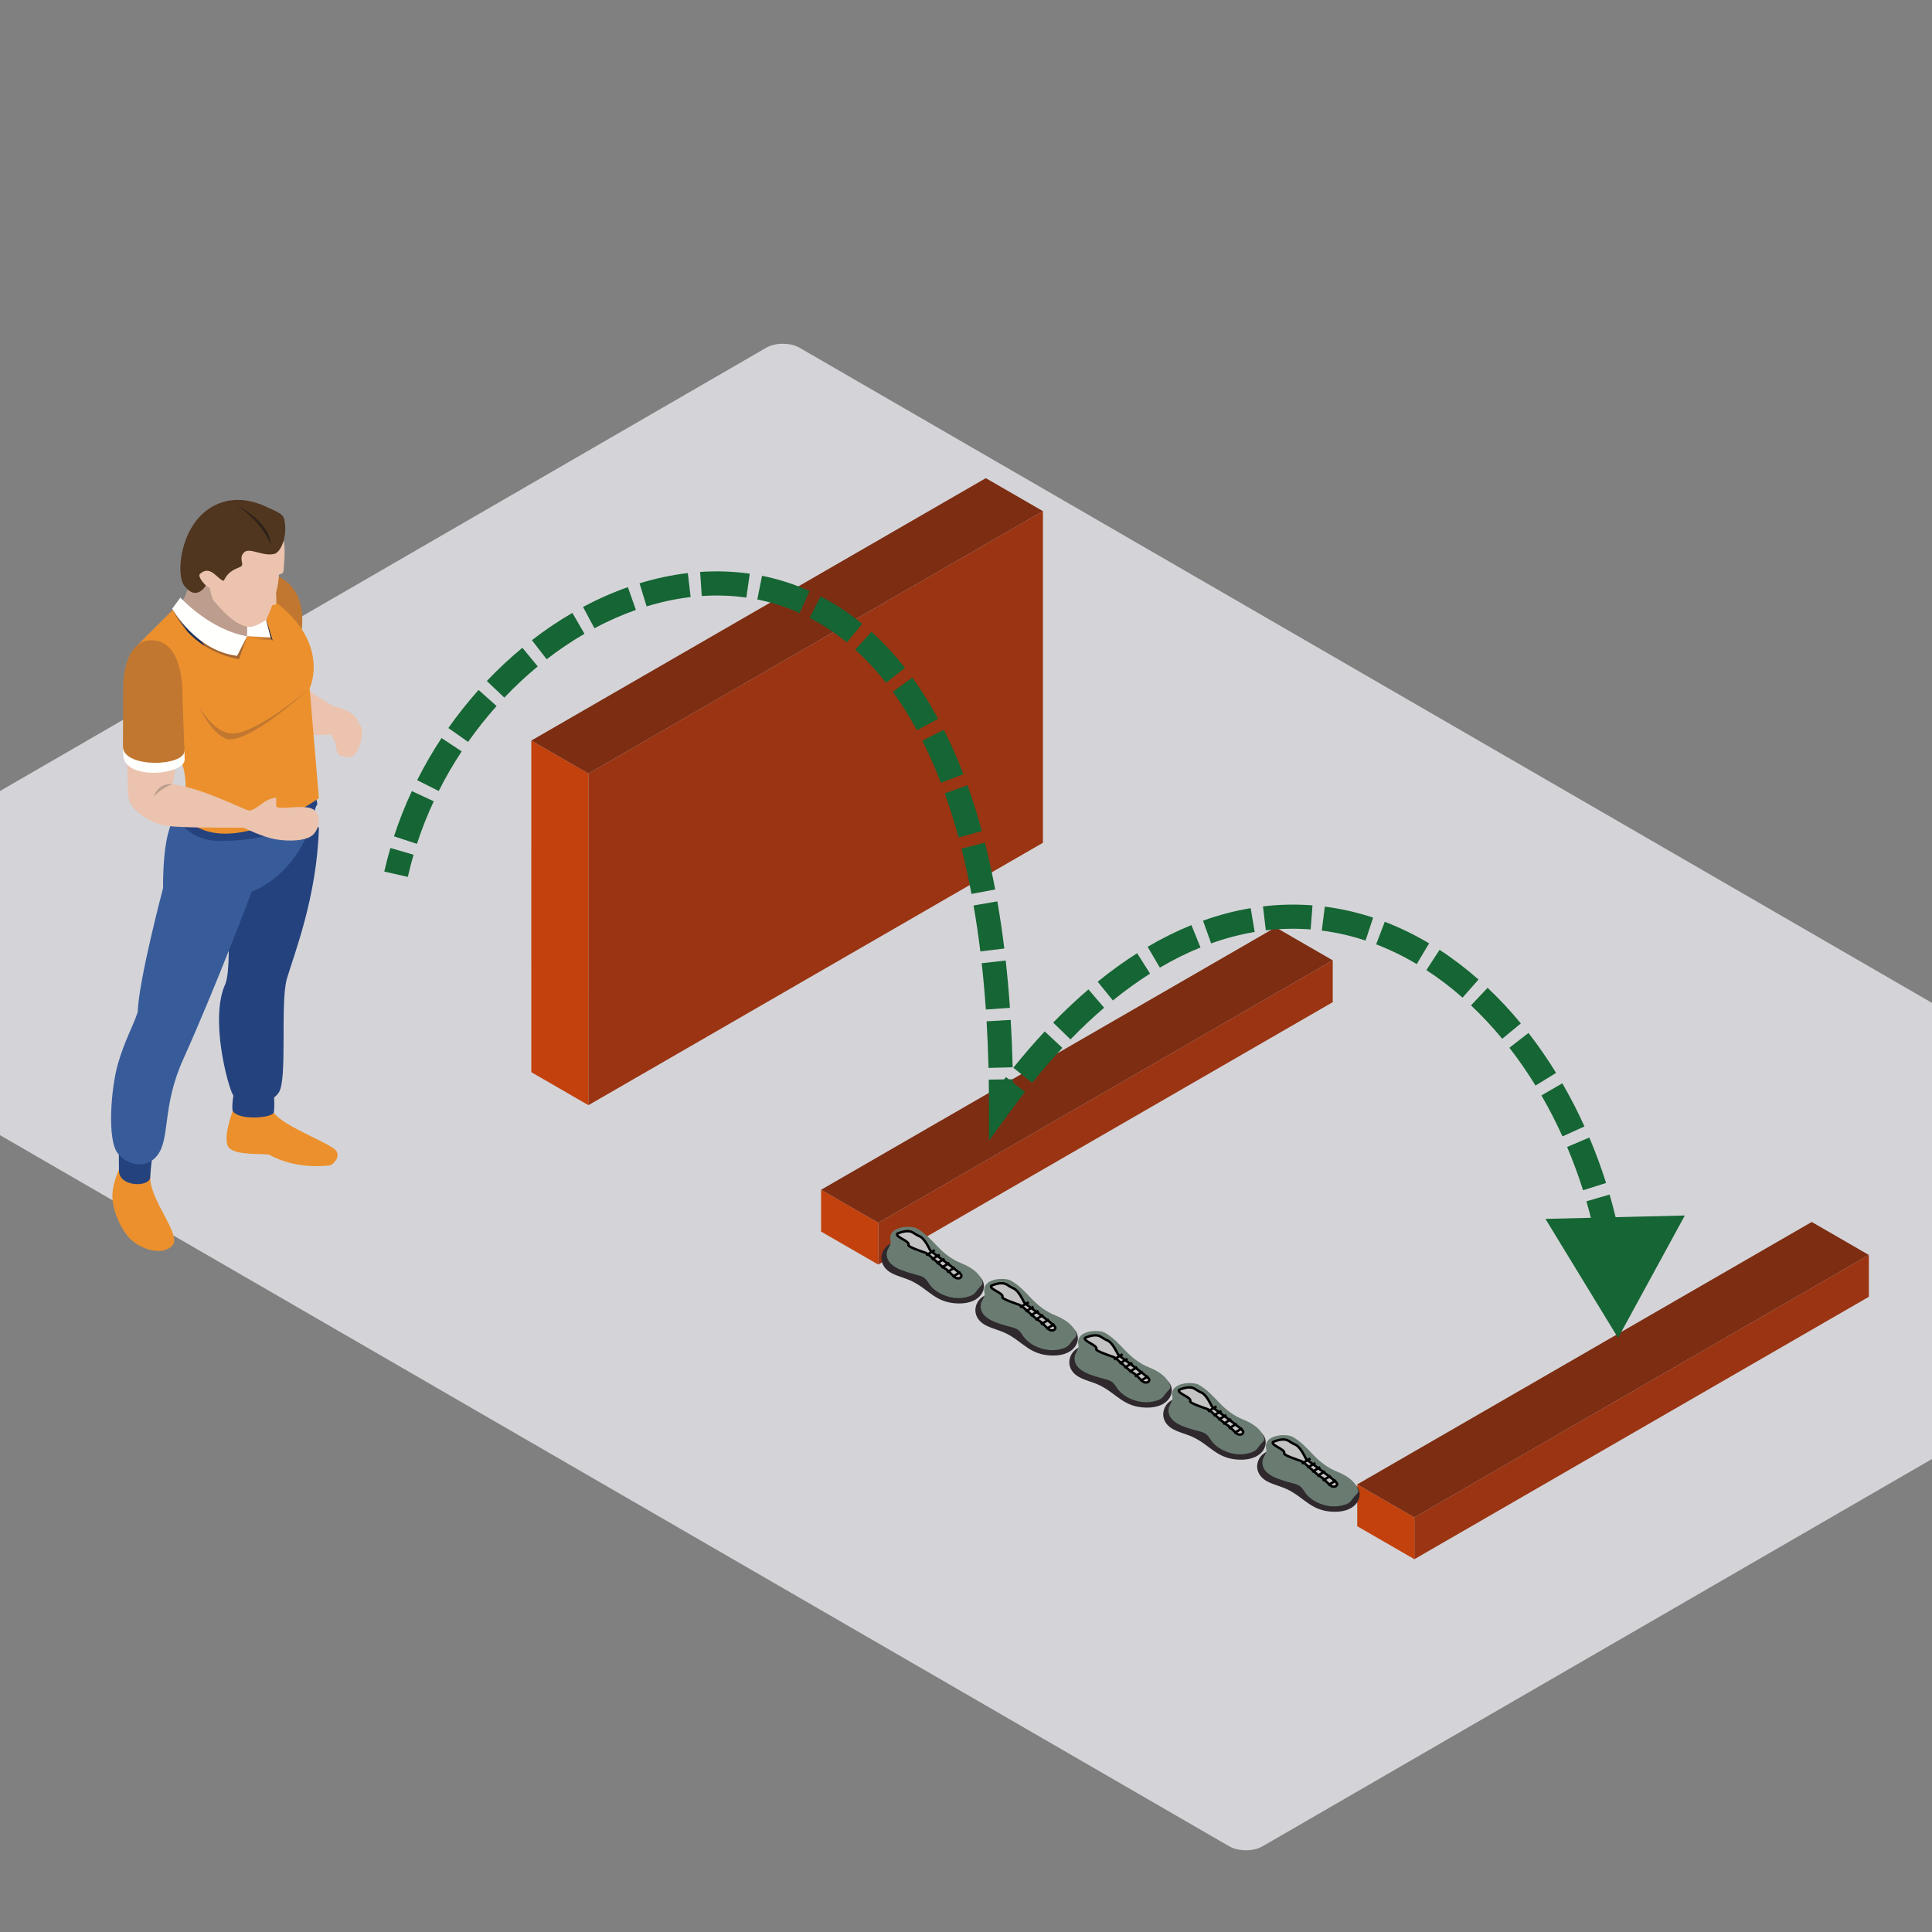 <svg width="800" height="800" viewBox="0 0 800 800" fill="none" xmlns="http://www.w3.org/2000/svg">
<rect x="0" y="0" width="800" height="800" fill="#808080" stroke="none"/>
<g clip-path="url(#clip0_7721_38935)">
<rect width="737.943" height="516.56" rx="8" transform="matrix(0.866 0.501 -0.866 0.501 324.177 140)" fill="#D4D4D8"/>
<path fill-rule="evenodd" clip-rule="evenodd" d="M114.449 238.28C130.738 245.497 123.634 267.297 123.634 267.297L106.292 254.459L107.614 240.794C107.614 240.794 111.528 237.297 114.449 238.28Z" fill="#C17730"/>
<path fill-rule="evenodd" clip-rule="evenodd" d="M138.198 292.501C138.198 292.501 131.29 288.561 125.97 284.461C119.062 285.061 125.809 303.928 125.809 303.928C125.809 303.928 132.494 304.629 137.167 304.137C138.415 307.742 140.829 309.709 140.829 309.709L147.188 307.09C147.188 307.09 148.916 301.891 148.356 299.158C147.188 294.078 138.198 292.501 138.198 292.501Z" fill="#EBC3AE"/>
<path fill-rule="evenodd" clip-rule="evenodd" d="M77.998 241.149C78.163 245.741 74.385 250.556 74.385 250.556L83.479 263.419L96.414 270.417L107.173 265.936L108.373 254.458L98.39 239.81L82.279 236.811C82.279 236.811 77.837 236.557 77.998 241.149Z" fill="#BD9D8D"/>
<path fill-rule="evenodd" clip-rule="evenodd" d="M113.34 460.774C118.132 466.953 137.761 473.619 139.405 476.789C141.049 479.958 136.992 482.476 136.992 482.476C136.992 482.476 123.504 484.878 111.367 478.1C108.055 477.587 98.562 478.428 95.078 475.53C91.597 472.633 96.362 459.958 96.362 459.958C96.362 459.958 108.537 454.599 113.34 460.774Z" fill="#EB902D"/>
<path fill-rule="evenodd" clip-rule="evenodd" d="M96.97 451.43C96.97 451.43 95.76 458.316 96.362 459.958C98.285 463.895 112.046 463.124 113.34 460.774C113.906 457.758 113.34 452.249 113.34 452.249L96.97 451.43Z" fill="#24427E"/>
<path fill-rule="evenodd" clip-rule="evenodd" d="M132.049 342.729C131.29 371.418 121.64 395.466 118.789 405.303C115.942 415.142 119.083 446.621 115.494 452.305C111.906 457.988 99.709 459.083 96.362 453.18C94.406 449.728 86.68 421.753 93.353 407.321C96.862 398.305 92.692 350.375 92.692 350.375C92.692 350.375 131.052 340.051 132.049 342.729Z" fill="#24427E"/>
<path fill-rule="evenodd" clip-rule="evenodd" d="M62.209 487.501C62.101 497.229 75.484 511.553 71.311 515.81C66.596 520.618 56.732 516.685 52.888 511.873C49.054 507.065 46.547 500.398 46.532 495.259C46.511 490.119 49.261 484.324 49.261 484.324C49.261 484.324 61.555 484.767 62.209 487.501Z" fill="#EB902D"/>
<path fill-rule="evenodd" clip-rule="evenodd" d="M49.271 474.164C49.271 474.164 49.163 478.153 49.271 484.876C49.38 491.598 61.992 491.654 62.209 487.501C62.486 482.25 63.525 475.039 63.525 475.039L49.271 474.164Z" fill="#24427E"/>
<path fill-rule="evenodd" clip-rule="evenodd" d="M72.731 338.278C67.033 344.31 67.537 367.703 67.537 367.703C67.537 367.703 57.386 405.96 57.026 419.074C54.892 425.472 51.688 430.66 48.834 440.5C45.98 450.336 44.231 472.195 48.834 477.662C53.441 483.126 60.891 483.781 65.06 478.537C70.615 471.539 66.966 458.384 75.809 438.75C89.845 407.585 104.232 369.23 104.232 369.23C104.232 369.23 126.026 361.796 131.07 332.5C124.711 335.126 76.953 334.641 72.731 338.278Z" fill="#385C9A"/>
<path fill-rule="evenodd" clip-rule="evenodd" d="M76.466 331.757L72.731 338.278C72.731 338.278 77.935 348.204 90.828 348.208C124.386 348.218 131.416 333.002 131.416 333.002L130.3 326.492L76.466 331.757Z" fill="#24427E"/>
<path fill-rule="evenodd" clip-rule="evenodd" d="M128.216 285.064L132.049 330.521C132.049 330.521 111.224 345.197 93.35 345.197C78.988 345.197 74.973 335.943 74.973 335.943C74.973 335.943 78.484 328.649 75.99 318.213C73.493 307.77 57.026 267.016 57.026 267.016L74.7 249.433C74.7 249.433 92.147 265.172 102.343 263.422C104.976 262.546 97.736 242.33 97.736 239.812C140.664 259.269 128.216 285.064 128.216 285.064Z" fill="#EB902D"/>
<path fill-rule="evenodd" clip-rule="evenodd" d="M82.279 292.221C82.279 292.221 87.323 302.005 94.539 303.536C103.875 305.994 128.216 285.062 128.216 285.062C128.216 285.062 103.112 308.239 93.787 305.994C86.883 303.211 82.279 292.221 82.279 292.221Z" fill="#C17730"/>
<mask id="mask0_7721_38935" style="mask-type:alpha" maskUnits="userSpaceOnUse" x="102" y="263" width="11" height="3">
<path d="M112.612 265.078L102.343 263.422L112.007 263.969L111.983 263.872C112.199 264.273 112.409 264.677 112.612 265.078Z" fill="white"/>
</mask>
<g mask="url(#mask0_7721_38935)">
<path fill-rule="evenodd" clip-rule="evenodd" d="M102.343 265.078H112.612V263.422H102.343V265.078Z" fill="#A46630"/>
</g>
<path fill-rule="evenodd" clip-rule="evenodd" d="M112.888 265.12L112.612 265.075C112.409 264.674 112.199 264.27 111.983 263.869L110.171 256.689C110.213 256.658 110.237 256.644 110.237 256.644C110.237 256.644 110.248 256.62 110.269 256.574L112.888 265.12Z" fill="#212E51"/>
<path fill-rule="evenodd" clip-rule="evenodd" d="M102.343 263.421L112.007 263.969L108.919 251.727L102.343 252.379V263.421Z" fill="#FFFFFE"/>
<path fill-rule="evenodd" clip-rule="evenodd" d="M117.39 224.043C118.352 226.365 117.526 235.326 117.39 236.474C117.254 237.621 116.229 237.621 115.494 237.952C115.249 246.397 110.237 256.645 110.237 256.645C110.237 256.645 105.526 259.887 103 259.595C96.414 258.831 90.499 250.742 89.02 249.431C87.54 248.116 86.882 243.527 86.882 243.527L85.235 242.433C81.618 244.019 81.129 242.544 81.129 242.544V234.838L84.084 224.043L96.361 215.162L112.007 214.012C112.007 214.012 116.432 221.714 117.39 224.043Z" fill="#EBC3AE"/>
<path fill-rule="evenodd" clip-rule="evenodd" d="M113.857 241.562C113.857 241.562 114.84 248.941 114.267 250.084C113.689 251.231 109.496 249.924 109.496 249.924L113.857 241.562Z" fill="#EBC3AE"/>
<path fill-rule="evenodd" clip-rule="evenodd" d="M85.235 242.433C85.235 242.433 81.839 239.156 82.717 237.736C87.208 233.469 90.174 240.247 92.692 240.467C94.885 235.655 98.726 235.439 99.933 234.452C101.136 233.469 98.726 231.174 101.027 228.768C103.329 226.366 109.251 230.85 114.078 229.208C116.816 227.677 119.118 221.23 117.691 214.996C117.142 212.597 114.008 211.631 111.007 210.191C106.211 207.889 100.174 206.021 93.567 207.565C75.158 211.938 72.297 237.077 76.246 242.433C81.346 249.351 85.235 242.433 85.235 242.433Z" fill="#50351F"/>
<path fill-rule="evenodd" clip-rule="evenodd" d="M98.177 209.207C112.976 217.513 111.993 225.382 111.993 225.382C111.993 225.382 109.251 216.969 98.177 209.207Z" fill="#2D2119"/>
<path fill-rule="evenodd" clip-rule="evenodd" d="M72.213 314.726C72.657 316.581 72.364 322.027 71.419 324.74C84.357 326.49 100.36 335.05 103.224 335.674C105.858 337.641 102.724 342.753 100.86 342.725C91.195 342.725 71.003 342.847 66.816 341.578C60.947 339.799 54.095 335.183 53.329 330.918C52.559 326.658 52.783 311.082 52.783 311.082C52.783 311.082 71.779 312.867 72.213 314.726Z" fill="#EBC3AE"/>
<path fill-rule="evenodd" clip-rule="evenodd" d="M50.919 309.445C50.94 310.892 50.971 312.005 51.027 312.608C51.356 323.375 76.466 320.917 76.466 314.522C76.466 313.894 76.435 312.601 76.379 310.903L50.919 309.445Z" fill="#FFFFFE"/>
<path fill-rule="evenodd" clip-rule="evenodd" d="M76.379 310.902C76.326 309.2 75.532 288.454 75.532 288.454C75.532 288.454 76.627 266.316 63.748 265.169C50.859 264.022 51.027 283.97 51.027 283.97C51.027 283.97 50.891 308.224 50.919 309.444C51.52 318.13 76.354 317.39 76.379 310.902Z" fill="#C17730"/>
<path fill-rule="evenodd" clip-rule="evenodd" d="M71.419 324.74C66.896 326.246 63.647 329.771 63.647 329.771C63.647 329.771 65.333 324.115 71.419 324.74Z" fill="#BD9D8D"/>
<path fill-rule="evenodd" clip-rule="evenodd" d="M100.86 342.724C100.86 342.724 108.925 346.713 114.378 347.588C119.828 348.463 126.831 348.257 129.569 345.691C132.315 343.121 133.431 337.257 129.482 335.018C125.533 332.776 114.378 335.914 114.378 333.616C114.378 332.305 114.378 331.144 114.378 330.266C108.918 330.918 107.278 334.854 103.224 335.674C102.448 336.165 100.86 342.724 100.86 342.724Z" fill="#EBC3AE"/>
<mask id="mask1_7721_38935" style="mask-type:alpha" maskUnits="userSpaceOnUse" x="73" y="248" width="3" height="3">
<path d="M73.49 250.634C73.462 250.581 73.444 250.557 73.444 250.557L73.437 250.564L74.7 248.855C74.7 248.855 74.878 249.033 75.225 249.351C75.144 249.473 75.071 249.588 74.997 249.696C74.801 249.521 74.7 249.431 74.7 249.431L73.49 250.634Z" fill="white"/>
</mask>
<g mask="url(#mask1_7721_38935)">
<path fill-rule="evenodd" clip-rule="evenodd" d="M73.437 250.634H75.225V248.855H73.437V250.634Z" fill="#246A7A"/>
</g>
<path fill-rule="evenodd" clip-rule="evenodd" d="M100.674 263.557C91.195 263.557 77.211 251.635 74.997 249.697C75.071 249.589 75.144 249.474 75.225 249.352C77.715 251.639 88.796 261.2 102.343 263.421C101.808 263.511 101.248 263.557 100.674 263.557Z" fill="#816C61"/>
<path fill-rule="evenodd" clip-rule="evenodd" d="M98.971 272.959C93.301 271.881 88.716 269.932 85.043 267.659C78.152 258.621 73.958 251.442 73.49 250.633L74.7 249.43C74.7 249.43 74.801 249.52 74.997 249.695C77.211 251.633 91.195 263.555 100.674 263.555C101.248 263.555 101.808 263.509 102.343 263.419L98.971 272.959ZM77.505 261.449C73.301 256.891 71.769 252.826 71.769 252.826L71.919 252.624C72.444 253.565 74.326 256.864 77.505 261.449Z" fill="#A46630"/>
<path fill-rule="evenodd" clip-rule="evenodd" d="M85.043 267.661C81.898 265.716 79.422 263.533 77.505 261.451C74.326 256.866 72.444 253.568 71.919 252.626L73.437 250.566L73.444 250.559C73.444 250.559 73.462 250.583 73.49 250.635C73.958 251.444 78.152 258.624 85.043 267.661Z" fill="#212E51"/>
<path fill-rule="evenodd" clip-rule="evenodd" d="M74.7 247.465C74.7 247.465 86.925 260.892 102.343 263.42L98.177 271.566C80.849 269.432 71.311 252.053 71.311 252.053L74.7 247.465Z" fill="#FFFFFE"/>
<path fill-rule="evenodd" clip-rule="evenodd" d="M142.745 304.84C143.221 305.032 143.616 304.871 143.882 304.676L143.819 304.826C143.819 304.826 143.4 305.366 142.651 305.07C141.91 304.763 141.983 304.083 141.983 304.083L142.049 303.93C142.098 304.254 142.27 304.644 142.745 304.84Z" fill="#94292A"/>
<path fill-rule="evenodd" clip-rule="evenodd" d="M146.607 300.236C146.607 300.236 141.332 299.194 139.678 302.635C138.058 306.003 139.143 312.761 140.993 312.963C143.459 313.238 144.564 314.166 146.138 313.061C148.538 311.38 150.615 304.727 149.832 301.812C149.101 299.079 147.331 298.465 147.331 298.465L146.607 300.236Z" fill="#EBC3AE"/>
<rect width="27.32" height="137.32" transform="matrix(0.866 0.5 3.18351e-05 1 220 306.652)" fill="#C2410C"/>
<rect width="217.32" height="137.32" transform="matrix(0.866 -0.5 -3.18351e-05 1 243.66 320.312)" fill="#9A3412"/>
<rect width="217.32" height="27.32" transform="matrix(0.866 -0.5 0.866 0.5 220 306.652)" fill="#7C2D12"/>
<rect width="27.32" height="17.32" transform="matrix(0.866 0.5 3.18351e-05 1 340 492.652)" fill="#C2410C"/>
<rect width="217.32" height="17.32" transform="matrix(0.866 -0.5 -3.18351e-05 1 363.66 506.312)" fill="#9A3412"/>
<rect width="217.32" height="27.32" transform="matrix(0.866 -0.5 0.866 0.5 340 492.652)" fill="#7C2D12"/>
<rect width="27.32" height="17.32" transform="matrix(0.866 0.5 3.18351e-05 1 562 614.652)" fill="#C2410C"/>
<rect width="217.32" height="17.32" transform="matrix(0.866 -0.5 -3.18351e-05 1 585.66 628.312)" fill="#9A3412"/>
<rect width="217.32" height="27.32" transform="matrix(0.866 -0.5 0.866 0.5 562 614.652)" fill="#7C2D12"/>
<path d="M670 554.001L697.651 503.318L639.933 504.713L670 554.001ZM414.5 457L409.5 457L409.5 472.328L418.538 459.948L414.5 457ZM168.877 363.104C169.575 360.013 170.369 356.954 171.253 353.932L161.655 351.125C160.713 354.344 159.867 357.604 159.123 360.901L168.877 363.104ZM172.649 349.416C174.62 343.376 176.952 337.492 179.608 331.797L170.544 327.571C167.722 333.624 165.241 339.883 163.142 346.315L172.649 349.416ZM181.67 327.54C184.528 321.855 187.709 316.373 191.172 311.126L182.825 305.618C179.15 311.188 175.772 317.009 172.735 323.048L181.67 327.54ZM193.837 307.212C197.502 301.995 201.446 297.032 205.626 292.356L198.171 285.691C193.731 290.658 189.544 295.927 185.654 301.463L193.837 307.212ZM208.835 288.872C213.23 284.239 217.859 279.918 222.674 275.944L216.308 268.232C211.176 272.468 206.251 277.067 201.58 281.99L208.835 288.872ZM226.367 272.991C231.421 269.081 236.657 265.55 242.021 262.438L237.003 253.788C231.243 257.13 225.641 260.91 220.248 265.083L226.367 272.991ZM246.134 260.147C251.759 257.143 257.504 254.601 263.312 252.558L259.993 243.125C253.684 245.344 247.475 248.095 241.424 251.326L246.134 260.147ZM267.749 251.099C273.797 249.247 279.893 247.944 285.975 247.23L284.809 237.299C278.097 238.087 271.412 239.519 264.822 241.537L267.749 251.099ZM290.585 246.803C296.787 246.38 302.961 246.582 309.044 247.453L310.461 237.554C303.651 236.579 296.774 236.358 289.905 236.826L290.585 246.803ZM313.582 248.231C319.535 249.422 325.397 251.277 331.11 253.844L335.21 244.723C328.801 241.843 322.221 239.761 315.544 238.425L313.582 248.231ZM335.225 255.832C340.52 258.57 345.685 261.956 350.668 266.039L357.006 258.304C351.496 253.789 345.748 250.016 339.818 246.949L335.225 255.832ZM354.141 269.025C358.555 273.005 362.817 277.566 366.884 282.749L374.751 276.576C370.348 270.965 365.697 265.98 360.837 261.598L354.141 269.025ZM369.679 286.453C373.179 291.273 376.521 296.583 379.675 302.41L388.469 297.65C385.119 291.46 381.544 285.774 377.771 280.577L369.679 286.453ZM381.907 306.685C384.631 312.091 387.2 317.91 389.591 324.159L398.931 320.585C396.426 314.039 393.722 307.91 390.837 302.185L381.907 306.685ZM391.204 328.513C393.259 334.252 395.17 340.333 396.922 346.769L406.571 344.143C404.755 337.469 402.766 331.138 400.618 325.141L391.204 328.513ZM398.136 351.391C399.648 357.353 401.027 363.607 402.262 370.159L412.089 368.307C410.818 361.561 409.395 355.106 407.829 348.932L398.136 351.391ZM403.129 374.943C404.189 381.037 405.127 387.38 405.936 393.978L415.861 392.761C415.033 386.005 414.071 379.496 412.981 373.229L403.129 374.943ZM406.503 398.844C407.188 405.019 407.761 411.41 408.216 418.021L418.193 417.333C417.728 410.589 417.143 404.061 416.443 397.743L406.503 398.844ZM408.529 422.909C408.898 429.144 409.165 435.569 409.325 442.189L419.322 441.948C419.16 435.216 418.888 428.674 418.512 422.318L408.529 422.909ZM409.422 447.056C409.474 450.324 409.5 453.639 409.5 457L419.5 457C419.5 453.587 419.473 450.219 419.42 446.897L409.422 447.056ZM418.538 459.948C420.5 457.261 422.464 454.656 424.432 452.13L416.543 445.985C414.51 448.594 412.483 451.283 410.462 454.051L418.538 459.948ZM427.385 448.401C431.554 443.224 435.733 438.401 439.915 433.919L432.603 427.097C428.247 431.766 423.91 436.773 419.597 442.129L427.385 448.401ZM443.263 430.402C447.913 425.62 452.564 421.255 457.204 417.287L450.705 409.687C445.82 413.864 440.946 418.441 436.094 423.431L443.263 430.402ZM460.826 414.269C465.978 410.087 471.115 406.391 476.221 403.154L470.867 394.708C465.414 398.164 459.963 402.09 454.524 406.505L460.826 414.269ZM480.277 400.675C485.931 397.347 491.544 394.577 497.099 392.327L493.344 383.059C487.314 385.502 481.262 388.492 475.205 392.056L480.277 400.675ZM501.509 390.644C507.596 388.465 513.613 386.902 519.539 385.909L517.886 376.046C511.36 377.14 504.769 378.855 498.139 381.229L501.509 390.644ZM524.149 385.248C530.441 384.498 536.635 384.386 542.707 384.858L543.482 374.888C536.76 374.365 529.91 374.491 522.966 375.318L524.149 385.248ZM547.316 385.331C553.493 386.12 559.545 387.514 565.444 389.466L568.585 379.972C562.096 377.825 555.417 376.284 548.582 375.412L547.316 385.331ZM569.834 391.031C575.602 393.237 581.217 395.979 586.649 399.211L591.762 390.617C585.864 387.108 579.735 384.111 573.406 381.69L569.834 391.031ZM590.636 401.692C595.819 405.061 600.821 408.879 605.614 413.103L612.226 405.601C607.087 401.072 601.698 396.955 596.086 393.307L590.636 401.692ZM609.121 416.302C613.639 420.564 617.953 425.191 622.037 430.141L629.751 423.777C625.414 418.52 620.817 413.588 615.983 409.028L609.121 416.302ZM625.01 433.854C628.848 438.792 632.463 444.021 635.831 449.501L644.351 444.265C640.798 438.483 636.976 432.953 632.906 427.717L625.01 433.854ZM638.271 453.589C641.424 459.033 644.338 464.703 646.99 470.563L656.1 466.44C653.313 460.282 650.248 454.315 646.924 448.577L638.271 453.589ZM648.902 474.929C651.367 480.746 653.577 486.734 655.511 492.86L665.047 489.848C663.018 483.423 660.699 477.138 658.11 471.028L648.902 474.929ZM656.895 497.426C658.662 503.51 660.158 509.716 661.365 516.012L671.186 514.129C669.92 507.526 668.351 501.018 666.499 494.638L656.895 497.426ZM662.209 520.712C663.259 526.967 664.022 533.302 664.482 539.683L674.456 538.963C673.973 532.265 673.172 525.619 672.072 519.058L662.209 520.712Z" fill="#166534"/>
<path fill-rule="evenodd" clip-rule="evenodd" d="M369.162 527.149C371.812 528.573 374.952 529.211 377.668 530.546C384.708 534.015 387.397 539.499 396.739 539.734C406.863 539.991 409.624 532.464 405.773 528.719C405.067 528.034 375.049 514.57 372.628 514.313C365.423 513.548 361.523 523.053 369.162 527.149Z" fill="#2F292D"/>
<path fill-rule="evenodd" clip-rule="evenodd" d="M367.197 518.834C366.685 524.649 374.616 526.526 379.775 527.924C380.846 528.215 381.94 528.544 382.782 529.176C383.789 529.937 384.319 531.039 385.031 532.01C387.699 535.633 393.988 538.458 399.768 537.198C403.497 536.388 403.633 535.465 405.135 533.58C406.054 532.421 407.148 531.924 406.75 530.625C406.044 528.311 403.824 525.359 397.959 523.038C394.153 521.529 391.029 519.046 388.359 516.283C385.688 513.519 383.115 510.578 379.581 508.646C377.147 507.319 367.414 507.601 368.767 513.72C369.152 515.464 367.352 517.054 367.197 518.834Z" fill="#6A7C72"/>
<path d="M376.163 515.548C376.968 513.94 370.762 512.313 371.482 510.875C372.202 510.516 374.075 509.797 375.803 509.797C377.964 509.797 378.324 510.875 380.844 511.953C382.861 512.816 384.806 516.985 385.166 517.704C385.526 518.423 398.129 527.049 398.129 528.127C398.129 529.206 397.049 529.565 395.969 529.206C394.888 528.846 392.728 525.971 391.287 525.252C389.847 524.533 384.445 519.142 383.365 518.782C382.285 518.423 375.803 516.266 376.163 515.548Z" fill="#C4C4C4" stroke="black"/>
<line y1="-0.5" x2="4.197" y2="-0.5" transform="matrix(0.858 -0.514 0.515 0.857 383.725 520.219)" stroke="black"/>
<line y1="-0.5" x2="3.876" y2="-0.5" transform="matrix(0.857 -0.515 0.516 0.857 386.024 521.938)" stroke="black"/>
<line y1="-0.5" x2="3.876" y2="-0.5" transform="matrix(0.857 -0.515 0.516 0.857 388.046 523.652)" stroke="black"/>
<line y1="-0.5" x2="3.876" y2="-0.5" transform="matrix(0.857 -0.515 0.516 0.857 390.068 525.367)" stroke="black"/>
<line y1="-0.5" x2="3.876" y2="-0.5" transform="matrix(0.857 -0.515 0.516 0.857 392.367 527.246)" stroke="black"/>
<line y1="-0.5" x2="3.876" y2="-0.5" transform="matrix(0.857 -0.515 0.516 0.857 394.667 529.125)" stroke="black"/>
<path fill-rule="evenodd" clip-rule="evenodd" d="M408.052 548.716C410.703 550.139 413.843 550.777 416.558 552.112C423.598 555.581 426.288 561.065 435.629 561.3C445.754 561.557 448.515 554.031 444.663 550.285C443.958 549.6 413.94 536.137 411.519 535.88C404.314 535.114 400.413 544.619 408.052 548.716Z" fill="#2F292D"/>
<path fill-rule="evenodd" clip-rule="evenodd" d="M406.088 540.4C405.576 546.215 413.506 548.092 418.666 549.491C419.737 549.781 420.831 550.11 421.673 550.743C422.679 551.503 423.21 552.606 423.922 553.576C426.589 557.2 432.878 560.024 438.659 558.764C442.388 557.954 442.524 557.031 444.026 555.146C444.945 553.988 446.039 553.49 445.641 552.191C444.935 549.878 442.715 546.926 436.85 544.604C433.043 543.095 429.92 540.613 427.249 537.849C424.579 535.085 422.006 532.144 418.471 530.212C416.037 528.885 406.304 529.167 407.657 535.287C408.043 537.031 406.243 538.62 406.088 540.4Z" fill="#6A7C72"/>
<path d="M415.054 537.114C415.859 535.507 409.652 533.879 410.372 532.442C411.093 532.082 412.965 531.363 414.694 531.363C416.854 531.363 417.214 532.442 419.735 533.52C421.752 534.382 423.696 538.552 424.056 539.271C424.416 539.989 437.02 548.616 437.02 549.694C437.02 550.772 435.94 551.132 434.859 550.772C433.779 550.413 431.618 547.537 430.178 546.818C428.738 546.1 423.336 540.708 422.256 540.349C421.175 539.989 414.694 537.833 415.054 537.114Z" fill="#C4C4C4" stroke="black"/>
<line y1="-0.5" x2="4.197" y2="-0.5" transform="matrix(0.858 -0.514 0.515 0.857 422.616 541.785)" stroke="black"/>
<line y1="-0.5" x2="3.876" y2="-0.5" transform="matrix(0.857 -0.515 0.516 0.857 424.915 543.504)" stroke="black"/>
<line y1="-0.5" x2="3.876" y2="-0.5" transform="matrix(0.857 -0.515 0.516 0.857 426.937 545.219)" stroke="black"/>
<line y1="-0.5" x2="3.876" y2="-0.5" transform="matrix(0.857 -0.515 0.516 0.857 428.959 546.934)" stroke="black"/>
<line y1="-0.5" x2="3.876" y2="-0.5" transform="matrix(0.857 -0.515 0.516 0.857 431.258 548.812)" stroke="black"/>
<line y1="-0.5" x2="3.876" y2="-0.5" transform="matrix(0.857 -0.515 0.516 0.857 433.557 550.691)" stroke="black"/>
<path fill-rule="evenodd" clip-rule="evenodd" d="M446.943 570.278C449.594 571.701 452.734 572.34 455.449 573.675C462.489 577.144 465.179 582.627 474.52 582.862C484.645 583.119 487.406 575.593 483.554 571.848C482.848 571.162 452.831 557.699 450.41 557.442C443.205 556.676 439.304 566.182 446.943 570.278Z" fill="#2F292D"/>
<path fill-rule="evenodd" clip-rule="evenodd" d="M444.978 561.963C444.467 567.778 452.397 569.655 457.556 571.053C458.628 571.344 459.722 571.672 460.563 572.305C461.57 573.065 462.101 574.168 462.813 575.138C465.48 578.762 471.769 581.587 477.55 580.326C481.279 579.517 481.415 578.593 482.916 576.708C483.836 575.55 484.93 575.053 484.532 573.754C483.826 571.44 481.606 568.488 475.741 566.167C471.934 564.657 468.811 562.175 466.14 559.411C463.47 556.647 460.897 553.707 457.362 551.775C454.928 550.448 445.195 550.73 446.548 556.849C446.933 558.593 445.134 560.183 444.978 561.963Z" fill="#6A7C72"/>
<path d="M453.945 558.677C454.75 557.069 448.543 555.442 449.263 554.004C449.984 553.645 451.856 552.926 453.585 552.926C455.745 552.926 456.105 554.004 458.626 555.082C460.643 555.945 462.587 560.114 462.947 560.833C463.307 561.552 475.911 570.178 475.911 571.256C475.911 572.335 474.83 572.694 473.75 572.335C472.67 571.975 470.509 569.1 469.069 568.381C467.628 567.662 462.227 562.271 461.147 561.911C460.066 561.552 453.585 559.395 453.945 558.677Z" fill="#C4C4C4" stroke="black"/>
<line y1="-0.5" x2="4.197" y2="-0.5" transform="matrix(0.858 -0.514 0.515 0.857 461.507 563.348)" stroke="black"/>
<line y1="-0.5" x2="3.876" y2="-0.5" transform="matrix(0.857 -0.515 0.516 0.857 463.806 565.066)" stroke="black"/>
<line y1="-0.5" x2="3.876" y2="-0.5" transform="matrix(0.857 -0.515 0.516 0.857 465.828 566.781)" stroke="black"/>
<line y1="-0.5" x2="3.876" y2="-0.5" transform="matrix(0.857 -0.515 0.516 0.857 467.85 568.496)" stroke="black"/>
<line y1="-0.5" x2="3.876" y2="-0.5" transform="matrix(0.857 -0.515 0.516 0.857 470.149 570.375)" stroke="black"/>
<line y1="-0.5" x2="3.876" y2="-0.5" transform="matrix(0.857 -0.515 0.516 0.857 472.448 572.254)" stroke="black"/>
<path fill-rule="evenodd" clip-rule="evenodd" d="M485.834 591.844C488.485 593.268 491.624 593.906 494.34 595.241C501.38 598.71 504.07 604.194 513.411 604.429C523.535 604.686 526.296 597.16 522.445 593.414C521.739 592.729 491.721 579.266 489.3 579.008C482.095 578.243 478.195 587.748 485.834 591.844Z" fill="#2F292D"/>
<path fill-rule="evenodd" clip-rule="evenodd" d="M483.869 583.529C483.358 589.344 491.288 591.221 496.447 592.62C497.518 592.91 498.612 593.239 499.454 593.872C500.461 594.632 500.991 595.735 501.704 596.705C504.371 600.328 510.66 603.153 516.44 601.893C520.169 601.083 520.305 600.16 521.807 598.275C522.726 597.117 523.82 596.619 523.422 595.32C522.717 593.007 520.496 590.055 514.631 587.733C510.825 586.224 507.701 583.742 505.031 580.978C502.361 578.214 499.787 575.273 496.253 573.341C493.819 572.014 484.086 572.296 485.439 578.416C485.824 580.16 484.024 581.749 483.869 583.529Z" fill="#6A7C72"/>
<path d="M492.835 580.243C493.64 578.636 487.434 577.008 488.154 575.57C488.874 575.211 490.747 574.492 492.475 574.492C494.636 574.492 494.996 575.57 497.517 576.649C499.533 577.511 501.478 581.681 501.838 582.399C502.198 583.118 514.801 591.744 514.801 592.823C514.801 593.901 513.721 594.26 512.641 593.901C511.56 593.542 509.4 590.666 507.959 589.947C506.519 589.229 501.118 583.837 500.037 583.478L500.037 583.478C498.957 583.118 492.475 580.962 492.835 580.243Z" fill="#C4C4C4" stroke="black"/>
<line y1="-0.5" x2="4.197" y2="-0.5" transform="matrix(0.858 -0.514 0.515 0.857 500.397 584.914)" stroke="black"/>
<line y1="-0.5" x2="3.876" y2="-0.5" transform="matrix(0.857 -0.515 0.516 0.857 502.697 586.633)" stroke="black"/>
<line y1="-0.5" x2="3.876" y2="-0.5" transform="matrix(0.857 -0.515 0.516 0.857 504.719 588.348)" stroke="black"/>
<line y1="-0.5" x2="3.876" y2="-0.5" transform="matrix(0.857 -0.515 0.516 0.857 506.74 590.062)" stroke="black"/>
<line y1="-0.5" x2="3.876" y2="-0.5" transform="matrix(0.857 -0.515 0.516 0.857 509.04 591.941)" stroke="black"/>
<line y1="-0.5" x2="3.876" y2="-0.5" transform="matrix(0.857 -0.515 0.516 0.857 511.339 593.82)" stroke="black"/>
<path fill-rule="evenodd" clip-rule="evenodd" d="M524.725 613.411C527.375 614.834 530.515 615.473 533.231 616.808C540.271 620.277 542.96 625.76 552.302 625.995C562.426 626.252 565.187 618.726 561.336 614.981C560.63 614.295 530.612 600.832 528.191 600.575C520.986 599.809 517.086 609.315 524.725 613.411Z" fill="#2F292D"/>
<path fill-rule="evenodd" clip-rule="evenodd" d="M522.76 605.095C522.248 610.911 530.179 612.788 535.338 614.186C536.409 614.476 537.503 614.805 538.345 615.438C539.352 616.198 539.882 617.301 540.594 618.271C543.262 621.895 549.551 624.72 555.331 623.459C559.06 622.649 559.196 621.726 560.698 619.841C561.617 618.683 562.711 618.186 562.313 616.887C561.607 614.573 559.387 611.621 553.522 609.299C549.716 607.79 546.592 605.308 543.922 602.544C541.251 599.78 538.678 596.839 535.144 594.907C532.71 593.581 522.977 593.863 524.33 599.982C524.715 601.726 522.915 603.315 522.76 605.095Z" fill="#6A7C72"/>
<path d="M531.726 601.809C532.531 600.202 526.325 598.575 527.045 597.137C527.765 596.777 529.638 596.059 531.366 596.059C533.527 596.059 533.887 597.137 536.407 598.215C538.424 599.078 540.369 603.247 540.729 603.966C541.089 604.685 553.692 613.311 553.692 614.389C553.692 615.467 552.612 615.827 551.532 615.467C550.451 615.108 548.291 612.233 546.85 611.514C545.41 610.795 540.008 605.404 538.928 605.044C537.848 604.685 531.366 602.528 531.726 601.809Z" fill="#C4C4C4" stroke="black"/>
<line y1="-0.5" x2="4.197" y2="-0.5" transform="matrix(0.858 -0.514 0.515 0.857 539.288 606.48)" stroke="black"/>
<line y1="-0.5" x2="3.876" y2="-0.5" transform="matrix(0.857 -0.515 0.516 0.857 541.587 608.199)" stroke="black"/>
<line y1="-0.5" x2="3.876" y2="-0.5" transform="matrix(0.857 -0.515 0.516 0.857 543.609 609.914)" stroke="black"/>
<line y1="-0.5" x2="3.876" y2="-0.5" transform="matrix(0.857 -0.515 0.516 0.857 545.631 611.629)" stroke="black"/>
<line y1="-0.5" x2="3.876" y2="-0.5" transform="matrix(0.857 -0.515 0.516 0.857 547.93 613.508)" stroke="black"/>
<line y1="-0.5" x2="3.876" y2="-0.5" transform="matrix(0.857 -0.515 0.516 0.857 550.23 615.387)" stroke="black"/>
</g>
<defs>
<clipPath id="clip0_7721_38935">
<rect width="800" height="800" fill="white"/>
</clipPath>
</defs>
</svg>
